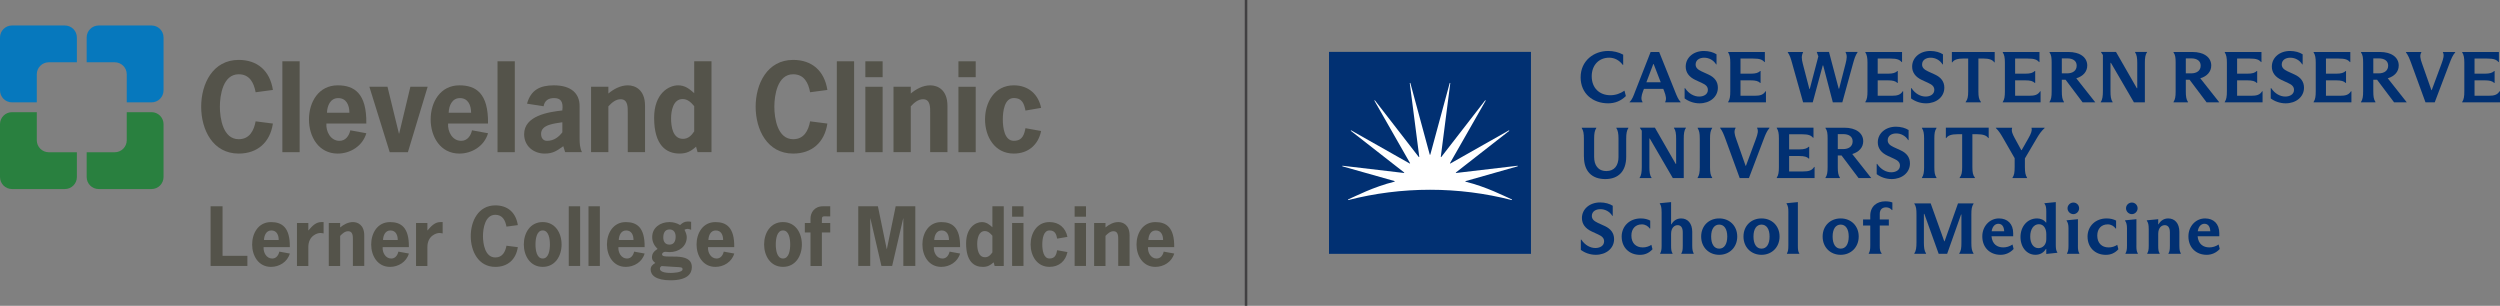<?xml version="1.0" encoding="UTF-8"?><svg id="Layer_1" xmlns="http://www.w3.org/2000/svg" viewBox="0 0 981.11 120"><rect x="0" y="0" width="981.11" height="120" fill="#808080" stroke="none"/><defs><style>.cls-1{fill:#013072;}.cls-2{fill:#fff;}.cls-3{fill:#414042;}.cls-4{fill:#0678bd;}.cls-5{fill:#54534a;}.cls-6{fill:#29803f;}</style></defs><path class="cls-5" d="m107.1,48.49c-1.1,7.33-6.01,11.78-13.43,11.78-10.18,0-14.72-9.4-14.72-18.38s4.54-18.38,14.72-18.38c7.33,0,12.24,4.22,13.43,11.78l-6.78.92c-.69-3.71-2.34-7.06-6.65-7.06-6.14,0-7.38,8.16-7.38,12.74s1.24,12.74,7.38,12.74c4.26,0,5.96-3.35,6.65-7.01l6.78.87Z"/><path class="cls-5" d="m117.59,59.72h-6.78V24.05h6.78v35.67Z"/><path class="cls-5" d="m128.09,48.49c-.23,3.12,1.65,6.78,5.13,6.78,2.43,0,3.76-1.97,4.26-4.13l6.28,1.15c-1.47,5.09-6.37,7.98-11.23,7.98-7.47,0-11.28-6.6-11.28-13.39s3.76-13.39,11.28-13.39c6.46,0,11.41,3.07,11.23,14.99h-15.68Zm9.03-4.26c0-2.89-1.15-5.73-4.4-5.73-3.07,0-4.31,2.98-4.4,5.73h8.8Z"/><path class="cls-5" d="m160.09,59.72h-7.15l-7.98-25.67h7.11l4.49,18.38h.09l4.4-18.38h6.78l-7.75,25.67Z"/><path class="cls-5" d="m175.85,48.49c-.23,3.12,1.65,6.78,5.13,6.78,2.43,0,3.76-1.97,4.26-4.13l6.28,1.15c-1.47,5.09-6.37,7.98-11.23,7.98-7.47,0-11.28-6.6-11.28-13.39s3.76-13.39,11.28-13.39c6.46,0,11.41,3.07,11.23,14.99h-15.68Zm9.03-4.26c0-2.89-1.15-5.73-4.4-5.73-3.07,0-4.31,2.98-4.4,5.73h8.8Z"/><path class="cls-5" d="m202.03,59.72h-6.78V24.05h6.78v35.67Z"/><path class="cls-5" d="m221.05,57.38c-2.52,1.79-4.03,2.89-7.29,2.89-4.45,0-8.07-3.03-8.07-7.61,0-7.24,9.54-8.71,14.99-9.31.46-3.58-.73-4.86-3.26-4.86-2.15,0-3.71.96-4.08,3.21l-6.51-1.01c1.51-5.46,5.18-7.2,10.54-7.2,6.92,0,10.09,3.3,10.09,8.11v12.74c0,1.83.09,3.67.92,5.36h-6.6l-.73-2.34Zm-.37-9.4c-2.8.5-8.34.78-8.34,4.54,0,1.51.73,2.75,2.34,2.75,2.8,0,4.72-1.65,6.01-3.35v-3.94Z"/><path class="cls-5" d="m238.75,36.7c2.15-1.79,4.81-3.21,7.65-3.21s6.74,1.7,6.74,8.02v18.2h-6.78v-15.45c0-2.06.14-5.32-2.8-5.32-1.97,0-3.53,1.42-4.81,2.8v17.97h-6.79v-25.67h6.79v2.66Z"/><path class="cls-5" d="m273.17,57.56c-2.06,1.83-3.67,2.7-6.51,2.7-5.18,0-9.95-3.21-9.95-14.03,0-9.49,5.68-12.74,9.4-12.74,2.75,0,4.4,1.38,6.33,3.07v-12.52h6.78v35.67h-5.46l-.6-2.15Zm-5.27-18.7c-3.76,0-4.54,4.77-4.54,7.61,0,3.07.6,8.02,4.68,8.02,2.02,0,3.35-1.33,4.4-2.93v-9.9c-1.19-1.42-2.57-2.8-4.54-2.8Z"/><path class="cls-5" d="m324.7,48.49c-1.1,7.33-6.01,11.78-13.43,11.78-10.18,0-14.72-9.4-14.72-18.38s4.54-18.38,14.72-18.38c7.33,0,12.24,4.22,13.43,11.78l-6.78.92c-.69-3.71-2.34-7.06-6.65-7.06-6.14,0-7.38,8.16-7.38,12.74s1.24,12.74,7.38,12.74c4.26,0,5.96-3.35,6.65-7.01l6.78.87Z"/><path class="cls-5" d="m335.19,59.72h-6.78V24.05h6.78v35.67Z"/><path class="cls-5" d="m346.38,30.29h-6.78v-6.23h6.78v6.23Zm0,29.43h-6.78v-25.67h6.78v25.67Z"/><path class="cls-5" d="m357.42,36.7c2.15-1.79,4.81-3.21,7.66-3.21s6.74,1.7,6.74,8.02v18.2h-6.78v-15.45c0-2.06.14-5.32-2.8-5.32-1.97,0-3.53,1.42-4.81,2.8v17.97h-6.78v-25.67h6.78v2.66Z"/><path class="cls-5" d="m382.91,30.29h-6.78v-6.23h6.78v6.23Zm0,29.43h-6.78v-25.67h6.78v25.67Z"/><path class="cls-5" d="m408.58,51.42c-1.1,5.36-5,8.85-10.73,8.85-7.47,0-11.28-6.6-11.28-13.39s3.76-13.39,11.28-13.39c5.73,0,9.63,3.48,10.73,8.85l-6.14,1.05c-.5-2.43-1.15-4.91-4.58-4.91-3.67,0-4.31,5.18-4.31,8.39s.64,8.39,4.31,8.39c3.44,0,4.08-2.48,4.58-4.95l6.14,1.1Z"/><path class="cls-4" d="m49.74,29.15v11.02h9.73c2.6,0,4.71-2.11,4.71-4.71V14.71c0-2.6-2.11-4.71-4.71-4.71h-20.75c-2.6,0-4.71,2.11-4.71,4.71v9.73h11.02c2.6,0,4.71,2.11,4.71,4.71Zm-35.3,0v11.02H4.71c-2.6,0-4.71-2.11-4.71-4.71V14.71c0-2.6,2.11-4.71,4.71-4.71h20.75c2.6,0,4.71,2.11,4.71,4.71v9.73h-11.02c-2.6,0-4.71,2.11-4.71,4.71Z"/><path class="cls-6" d="m14.44,55.04v-11.02H4.71c-2.6,0-4.71,2.11-4.71,4.71v20.75c0,2.6,2.11,4.71,4.71,4.71h20.75c2.6,0,4.71-2.11,4.71-4.71v-9.73h-11.02c-2.6,0-4.71-2.11-4.71-4.71Zm35.3,0v-11.02h9.73c2.6,0,4.71,2.11,4.71,4.71v20.75c0,2.6-2.11,4.71-4.71,4.71h-20.75c-2.6,0-4.71-2.11-4.71-4.71v-9.73h11.02c2.6,0,4.71-2.11,4.71-4.71Z"/><path class="cls-5" d="m87.34,100.4h9.75v3.97h-14.45v-23.42h4.7v19.45Z"/><path class="cls-5" d="m103.45,97c-.15,2.05,1.08,4.46,3.37,4.46,1.6,0,2.47-1.29,2.8-2.71l4.12.75c-.96,3.34-4.18,5.24-7.38,5.24-4.91,0-7.41-4.34-7.41-8.79s2.47-8.79,7.41-8.79c4.24,0,7.5,2.02,7.38,9.84h-10.3Zm5.93-2.8c0-1.9-.75-3.76-2.89-3.76-2.02,0-2.83,1.96-2.89,3.76h5.78Z"/><path class="cls-5" d="m121,90.46c1.72-2.02,3.1-3.31,5.15-3.31h.84v4.46c-.42-.09-.84-.18-1.29-.18-1.14,0-4.7,1.05-4.7,5.54v7.41h-4.46v-16.86h4.46v2.95Z"/><path class="cls-5" d="m133.49,89.26c1.41-1.17,3.16-2.11,5.03-2.11s4.43,1.11,4.43,5.27v11.95h-4.46v-10.14c0-1.36.09-3.49-1.84-3.49-1.29,0-2.32.93-3.16,1.84v11.8h-4.46v-16.86h4.46v1.75Z"/><path class="cls-5" d="m150.17,97c-.15,2.05,1.08,4.46,3.37,4.46,1.6,0,2.47-1.29,2.8-2.71l4.12.75c-.96,3.34-4.18,5.24-7.38,5.24-4.91,0-7.41-4.34-7.41-8.79s2.47-8.79,7.41-8.79c4.24,0,7.5,2.02,7.38,9.84h-10.3Zm5.93-2.8c0-1.9-.75-3.76-2.89-3.76-2.02,0-2.83,1.96-2.89,3.76h5.78Z"/><path class="cls-5" d="m167.73,90.46c1.72-2.02,3.1-3.31,5.15-3.31h.84v4.46c-.42-.09-.84-.18-1.29-.18-1.14,0-4.7,1.05-4.7,5.54v7.41h-4.46v-16.86h4.46v2.95Z"/><path class="cls-5" d="m203.22,97c-.72,4.82-3.94,7.74-8.82,7.74-6.68,0-9.66-6.17-9.66-12.07s2.98-12.07,9.66-12.07c4.82,0,8.04,2.77,8.82,7.74l-4.46.6c-.45-2.44-1.54-4.64-4.37-4.64-4.03,0-4.85,5.36-4.85,8.37s.81,8.37,4.85,8.37c2.8,0,3.91-2.2,4.37-4.61l4.46.57Z"/><path class="cls-5" d="m205.57,95.94c0-4.49,2.47-8.79,7.41-8.79s7.41,4.3,7.41,8.79-2.5,8.79-7.41,8.79-7.41-4.34-7.41-8.79Zm10.24,0c0-2.11-.42-5.51-2.83-5.51s-2.83,3.4-2.83,5.51.42,5.51,2.83,5.51,2.83-3.4,2.83-5.51Z"/><path class="cls-5" d="m227.67,104.37h-4.46v-23.42h4.46v23.42Z"/><path class="cls-5" d="m235.41,104.37h-4.46v-23.42h4.46v23.42Z"/><path class="cls-5" d="m242.69,97c-.15,2.05,1.08,4.46,3.37,4.46,1.6,0,2.47-1.29,2.8-2.71l4.12.75c-.96,3.34-4.18,5.24-7.38,5.24-4.91,0-7.41-4.34-7.41-8.79s2.47-8.79,7.41-8.79c4.25,0,7.5,2.02,7.38,9.84h-10.3Zm5.93-2.8c0-1.9-.75-3.76-2.89-3.76-2.02,0-2.83,1.96-2.89,3.76h5.78Z"/><path class="cls-5" d="m261.09,98.83c-.51,0-1.26.27-1.26,1.05,0,2.2,11.68-1.63,11.68,4.97,0,2.5-1.69,5.15-8.37,5.15-5.81,0-7.8-2.05-7.8-4.24,0-1.29.81-1.96,1.84-2.56-.72-.54-1.32-1.17-1.32-2.14,0-1.66.9-2.53,2.2-3.37-1.23-1.2-2.11-2.71-2.11-4.64,0-3.73,3.16-5.9,6.8-5.9,1.48,0,2.89.42,4.15,1.17.9-.84,1.72-1.39,3.04-1.39.42,0,.87.03,1.29.12v3.13c-.45-.18-.93-.36-1.41-.36s-.78.15-1.2.36c.48.9.87,1.9.9,2.86,0,3.73-3.13,5.9-6.77,5.9l-1.66-.12Zm-1.42,5.57c-.42.27-.69.51-.69,1.05,0,1.57,3.16,1.66,4.21,1.66.75,0,4.67-.09,4.67-1.44,0-.87-.6-.78-3.25-.93l-4.94-.33Zm3.07-8.4c1.87,0,2.41-1.54,2.41-3.13s-.72-2.83-2.41-2.83c-1.87,0-2.44,1.57-2.44,3.16s.72,2.8,2.44,2.8Z"/><path class="cls-5" d="m277.86,97c-.15,2.05,1.08,4.46,3.37,4.46,1.6,0,2.47-1.29,2.8-2.71l4.12.75c-.96,3.34-4.18,5.24-7.38,5.24-4.91,0-7.41-4.34-7.41-8.79s2.47-8.79,7.41-8.79c4.24,0,7.5,2.02,7.38,9.84h-10.3Zm5.93-2.8c0-1.9-.75-3.76-2.89-3.76-2.02,0-2.83,1.96-2.89,3.76h5.78Z"/><path class="cls-5" d="m299.87,95.94c0-4.49,2.47-8.79,7.41-8.79s7.41,4.3,7.41,8.79-2.5,8.79-7.41,8.79-7.41-4.34-7.41-8.79Zm10.24,0c0-2.11-.42-5.51-2.83-5.51s-2.83,3.4-2.83,5.51.42,5.51,2.83,5.51,2.83-3.4,2.83-5.51Z"/><path class="cls-5" d="m325.82,91.22h-3.28v13.16h-4.46v-13.16h-2.23v-3.7h2.23v-1.78c0-2.14,1.38-4.79,4.94-4.79h2.8v3.97h-.81c-2.41,0-2.5-.36-2.47,1.99v.6h3.28v3.7Z"/><path class="cls-5" d="m351.5,80.95h7.71v23.42h-4.7v-18.66h-.06l-4.33,18.66h-4.21l-4.33-18.66h-.06v18.66h-4.7v-23.42h7.71l3.46,16.8h.06l3.46-16.8Z"/><path class="cls-5" d="m366.49,97c-.15,2.05,1.08,4.46,3.37,4.46,1.6,0,2.47-1.29,2.8-2.71l4.12.75c-.96,3.34-4.18,5.24-7.38,5.24-4.91,0-7.41-4.34-7.41-8.79s2.47-8.79,7.41-8.79c4.24,0,7.5,2.02,7.38,9.84h-10.3Zm5.93-2.8c0-1.9-.75-3.76-2.89-3.76-2.02,0-2.83,1.96-2.89,3.76h5.78Z"/><path class="cls-5" d="m389.94,102.96c-1.35,1.2-2.41,1.78-4.27,1.78-3.4,0-6.53-2.11-6.53-9.21,0-6.23,3.73-8.37,6.17-8.37,1.81,0,2.89.9,4.15,2.02v-8.22h4.46v23.42h-3.58l-.39-1.42Zm-3.46-12.28c-2.47,0-2.98,3.13-2.98,5,0,2.02.39,5.27,3.07,5.27,1.32,0,2.2-.87,2.89-1.93v-6.5c-.78-.93-1.69-1.84-2.98-1.84Z"/><path class="cls-5" d="m401.66,85.04h-4.46v-4.09h4.46v4.09Zm0,19.33h-4.46v-16.86h4.46v16.86Z"/><path class="cls-5" d="m418.91,98.92c-.72,3.52-3.28,5.81-7.04,5.81-4.91,0-7.41-4.34-7.41-8.79s2.47-8.79,7.41-8.79c3.76,0,6.32,2.29,7.04,5.81l-4.03.69c-.33-1.6-.75-3.22-3.01-3.22-2.41,0-2.83,3.4-2.83,5.51s.42,5.51,2.83,5.51c2.26,0,2.68-1.63,3.01-3.25l4.03.72Z"/><path class="cls-5" d="m426.19,85.04h-4.46v-4.09h4.46v4.09Zm0,19.33h-4.46v-16.86h4.46v16.86Z"/><path class="cls-5" d="m433.84,89.26c1.41-1.17,3.16-2.11,5.03-2.11s4.43,1.11,4.43,5.27v11.95h-4.46v-10.14c0-1.36.09-3.49-1.84-3.49-1.29,0-2.32.93-3.16,1.84v11.8h-4.46v-16.86h4.46v1.75Z"/><path class="cls-5" d="m450.52,97c-.15,2.05,1.08,4.46,3.37,4.46,1.6,0,2.47-1.29,2.8-2.71l4.12.75c-.96,3.34-4.18,5.24-7.38,5.24-4.91,0-7.41-4.34-7.41-8.79s2.47-8.79,7.41-8.79c4.25,0,7.5,2.02,7.38,9.84h-10.3Zm5.93-2.8c0-1.9-.75-3.76-2.89-3.76-2.02,0-2.83,1.96-2.89,3.76h5.78Z"/><rect class="cls-1" x="521.56" y="20.36" width="79.26" height="79.26"/><path class="cls-2" d="m575.09,71.29v-.19s20.54-5.84,20.54-5.84l-.04-.22-24.2,2.85-.07-.17,21-16.39-.12-.19-23.05,13.05c-.07-.07-.06-.06-.13-.13l14.04-24.59-.19-.12-17.28,22.31c-.09-.04-.08-.03-.17-.07l3.74-29.01-.22-.04-7.64,28.2h-.19s-7.64-28.2-7.64-28.2l-.22.04,3.74,29.01-.17.07-17.28-22.31-.19.12,14.04,24.59c-.07.07-.06.06-.13.13l-23.05-13.05-.12.19,21,16.39-.07.17-24.2-2.85-.04.22,20.55,5.82v.19c-8.44,2.1-15.32,5.72-18.3,7.01l.06.24c10.39-2.68,21.27-4.05,32.11-4.05,10.84,0,21.72,1.37,32.11,4.05l.06-.24c-2.97-1.29-9.82-4.89-18.24-6.99Z"/><path class="cls-1" d="m620.31,30.35c0-6.51,5.18-10.35,10.81-10.35,2.08,0,4.18.51,5.89,1.45v4.01h-.17c-1.37-1.85-3.24-2.82-5.32-2.82-4.1,0-6.86,2.99-6.86,7.28,0,4.69,3.1,7.45,7.31,7.45,2.08,0,3.87-.65,5.55-1.79l.54,2.13c-2.02,1.96-4.32,2.84-6.97,2.84-5.97,0-10.78-3.81-10.78-10.21Z"/><path class="cls-1" d="m657.29,35.76c.8,1.96,1.28,3.21,2.25,4.27v.14h-6.06v-.14c.6-1.05.31-2.42-.37-4.21l-.37-.94h-7.59l-.34.88c-.71,1.88-.91,3.24-.2,4.27v.14h-5.09v-.14c1.08-1.02,1.51-2.39,2.19-4.15l6.06-15.47h3.36l6.17,15.36Zm-11.18-3.47h5.63l-2.76-7.14h-.17l-2.7,7.14Z"/><path class="cls-1" d="m661.12,38.63v-4.04h.17c1.51,2.28,3.64,3.3,5.55,3.3,1.65,0,3.41-.77,3.41-2.62,0-1.31-.88-2.05-2.33-2.7l-2.53-1.17c-2.53-1.17-3.84-2.96-3.84-5.26,0-3.53,3.04-6.14,7.14-6.14,1.96,0,3.78.54,4.95,1.31v3.95h-.17c-1.02-1.68-2.82-2.62-4.67-2.62s-3.36.91-3.36,2.67c0,1.17.74,1.96,2.33,2.7l2.73,1.25c2.36,1.08,3.67,2.76,3.67,5.15,0,3.67-3.19,6.14-7.17,6.14-2.19,0-4.24-.71-5.89-1.93Z"/><path class="cls-1" d="m693.04,35.82v4.35h-14.85v-.14c.68-1.02.85-2.16.85-4.27v-11.15c0-1.93-.2-3.07-.85-4.07v-.14h14.42v3.95h-.17c-.82-.97-1.88-1.37-4.38-1.37h-5.01v5.94h3.84c2.28,0,3.13-.37,3.87-1.05h.17v4.67h-.17c-.68-.68-1.65-1.02-3.87-1.02h-3.84v6.06h5.46c2.22,0,3.47-.34,4.35-1.76h.17Z"/><path class="cls-1" d="m703.39,25.09c-.6-2.13-.94-3.33-1.79-4.55v-.14h6v.14c-.68,1.37-.6,2.53-.09,4.52l2.56,9.84h.17l3.36-12.77-.63-1.74h4.81l3.81,14.42h.17l2.56-9.96c.48-1.93.63-3.1-.03-4.32v-.14h4.69v.14c-.85,1.22-1.22,2.45-1.76,4.38l-4.21,15.25h-3.73l-3.78-14.48h-.17l-3.93,14.48h-3.78l-4.24-15.08Z"/><path class="cls-1" d="m746.88,35.82v4.35h-14.85v-.14c.68-1.02.85-2.16.85-4.27v-11.15c0-1.93-.2-3.07-.85-4.07v-.14h14.42v3.95h-.17c-.82-.97-1.88-1.37-4.38-1.37h-5.01v5.94h3.84c2.28,0,3.13-.37,3.87-1.05h.17v4.67h-.17c-.68-.68-1.65-1.02-3.87-1.02h-3.84v6.06h5.46c2.22,0,3.47-.34,4.35-1.76h.17Z"/><path class="cls-1" d="m749.98,38.63v-4.04h.17c1.51,2.28,3.64,3.3,5.55,3.3,1.65,0,3.41-.77,3.41-2.62,0-1.31-.88-2.05-2.33-2.7l-2.53-1.17c-2.53-1.17-3.84-2.96-3.84-5.26,0-3.53,3.04-6.14,7.14-6.14,1.96,0,3.78.54,4.95,1.31v3.95h-.17c-1.02-1.68-2.82-2.62-4.66-2.62s-3.36.91-3.36,2.67c0,1.17.74,1.96,2.33,2.7l2.73,1.25c2.36,1.08,3.67,2.76,3.67,5.15,0,3.67-3.19,6.14-7.17,6.14-2.19,0-4.24-.71-5.89-1.93Z"/><path class="cls-1" d="m771.4,40.03c.8-1,1-2.11,1-4.18v-12.89h-1.79c-2.47,0-3.78.51-4.44,1.51h-.17v-4.07h16.81v4.07h-.17c-.68-1-1.96-1.51-4.44-1.51h-1.79v12.89c0,2.08.2,3.19,1,4.18v.14h-6v-.14Z"/><path class="cls-1" d="m800.81,35.82v4.35h-14.85v-.14c.68-1.02.85-2.16.85-4.27v-11.15c0-1.93-.2-3.07-.85-4.07v-.14h14.42v3.95h-.17c-.82-.97-1.88-1.37-4.38-1.37h-5.01v5.94h3.84c2.28,0,3.13-.37,3.87-1.05h.17v4.67h-.17c-.68-.68-1.65-1.02-3.87-1.02h-3.84v6.06h5.46c2.22,0,3.47-.34,4.35-1.76h.17Z"/><path class="cls-1" d="m822.26,40.11v.06h-4.95l-6.68-8.87h-1.48v4.52c0,2.08.17,3.19.85,4.21v.14h-5.69v-.14c.68-1.02.85-2.13.85-4.21v-11.21c0-1.85-.11-3.04-.85-4.07v-.14h7.45c4.44,0,7.37,2.05,7.37,5.32,0,2.39-1.62,4.21-4.3,5.01l7.42,9.39Zm-13.11-11.32h2.05c2.36,0,3.78-1.14,3.78-3.04s-1.51-2.84-3.73-2.84h-2.1v5.89Z"/><path class="cls-1" d="m824.42,40.03c.68-.94.85-2.33.85-4.27v-14.17l-.74-1.11v-.09h5.89l8.16,14.22h.17v-9.87c0-1.93-.17-3.27-.85-4.21v-.14h4.69v.14c-.71.94-.85,2.28-.85,4.21v15.42h-4.3l-9.02-15.5h-.17v11.09c0,1.93.14,3.33.85,4.27v.14h-4.69v-.14Z"/><path class="cls-1" d="m870.92,40.11v.06h-4.95l-6.68-8.87h-1.48v4.52c0,2.08.17,3.19.85,4.21v.14h-5.69v-.14c.68-1.02.85-2.13.85-4.21v-11.21c0-1.85-.11-3.04-.85-4.07v-.14h7.45c4.44,0,7.37,2.05,7.37,5.32,0,2.39-1.62,4.21-4.3,5.01l7.42,9.39Zm-13.11-11.32h2.05c2.36,0,3.78-1.14,3.78-3.04s-1.51-2.84-3.73-2.84h-2.1v5.89Z"/><path class="cls-1" d="m887.93,35.82v4.35h-14.85v-.14c.68-1.02.85-2.16.85-4.27v-11.15c0-1.93-.2-3.07-.85-4.07v-.14h14.42v3.95h-.17c-.82-.97-1.88-1.37-4.38-1.37h-5.01v5.94h3.84c2.28,0,3.13-.37,3.87-1.05h.17v4.67h-.17c-.68-.68-1.65-1.02-3.87-1.02h-3.84v6.06h5.46c2.22,0,3.47-.34,4.35-1.76h.17Z"/><path class="cls-1" d="m891.14,38.63v-4.04h.17c1.51,2.28,3.64,3.3,5.55,3.3,1.65,0,3.41-.77,3.41-2.62,0-1.31-.88-2.05-2.33-2.7l-2.53-1.17c-2.53-1.17-3.84-2.96-3.84-5.26,0-3.53,3.04-6.14,7.14-6.14,1.96,0,3.78.54,4.95,1.31v3.95h-.17c-1.02-1.68-2.82-2.62-4.67-2.62s-3.36.91-3.36,2.67c0,1.17.74,1.96,2.33,2.7l2.73,1.25c2.36,1.08,3.67,2.76,3.67,5.15,0,3.67-3.19,6.14-7.17,6.14-2.19,0-4.24-.71-5.89-1.93Z"/><path class="cls-1" d="m922.8,35.82v4.35h-14.85v-.14c.68-1.02.85-2.16.85-4.27v-11.15c0-1.93-.2-3.07-.85-4.07v-.14h14.42v3.95h-.17c-.82-.97-1.88-1.37-4.38-1.37h-5.01v5.94h3.84c2.28,0,3.13-.37,3.87-1.05h.17v4.67h-.17c-.68-.68-1.65-1.02-3.87-1.02h-3.84v6.06h5.46c2.22,0,3.47-.34,4.35-1.76h.17Z"/><path class="cls-1" d="m944.5,40.11v.06h-4.95l-6.68-8.87h-1.48v4.52c0,2.08.17,3.19.85,4.21v.14h-5.69v-.14c.68-1.02.85-2.13.85-4.21v-11.21c0-1.85-.11-3.04-.85-4.07v-.14h7.45c4.44,0,7.37,2.05,7.37,5.32,0,2.39-1.62,4.21-4.3,5.01l7.42,9.39Zm-13.11-11.32h2.05c2.36,0,3.78-1.14,3.78-3.04s-1.51-2.84-3.73-2.84h-2.1v5.89Z"/><path class="cls-1" d="m955.48,40.17h-3.61l-5.63-15.42c-.65-1.76-1.17-3.07-2.05-4.21v-.14h6.06v.14c-.71,1.14-.43,2.47.26,4.38l3.67,10.44h.14l3.9-10.52c.71-1.96,1.05-3.21.48-4.3v-.14h4.84v.14c-1,1.17-1.54,2.47-2.3,4.47l-5.75,15.16Z"/><path class="cls-1" d="m981.11,35.82v4.35h-14.85v-.14c.68-1.02.85-2.16.85-4.27v-11.15c0-1.93-.2-3.07-.85-4.07v-.14h14.42v3.95h-.17c-.82-.97-1.88-1.37-4.38-1.37h-5.01v5.94h3.84c2.28,0,3.13-.37,3.87-1.05h.17v4.67h-.17c-.68-.68-1.65-1.02-3.87-1.02h-3.84v6.06h5.46c2.22,0,3.47-.34,4.35-1.76h.17Z"/><path class="cls-1" d="m621.59,61.55v-7.14c0-2.02-.2-3.16-.85-4.15v-.14h5.72v.14c-.65,1-.85,2.13-.85,4.15v7.2c0,3.1,1.45,5.52,4.81,5.52,3.1,0,4.75-2.13,4.75-5.52v-7.17c0-2.02-.23-3.24-.85-4.18v-.14h4.72v.14c-.63.94-.85,2.16-.85,4.18v7.08c0,5.58-2.96,8.76-8.22,8.76s-8.36-3.07-8.36-8.73Z"/><path class="cls-1" d="m643.46,69.74c.68-.94.85-2.33.85-4.27v-14.17l-.74-1.11v-.09h5.89l8.16,14.22h.17v-9.87c0-1.93-.17-3.27-.85-4.21v-.14h4.69v.14c-.71.94-.85,2.28-.85,4.21v15.42h-4.3l-9.02-15.5h-.17v11.09c0,1.93.14,3.33.85,4.27v.14h-4.69v-.14Z"/><path class="cls-1" d="m666.22,69.74c.65-1.02.85-2.13.85-4.12v-11.26c0-1.99-.2-3.07-.85-4.1v-.14h5.72v.14c-.68,1.02-.85,2.1-.85,4.1v11.26c0,1.99.17,3.1.85,4.12v.14h-5.72v-.14Z"/><path class="cls-1" d="m686.35,69.88h-3.61l-5.63-15.42c-.65-1.76-1.17-3.07-2.05-4.21v-.14h6.06v.14c-.71,1.14-.43,2.47.26,4.38l3.67,10.44h.14l3.9-10.52c.71-1.96,1.05-3.21.48-4.3v-.14h4.84v.14c-1,1.17-1.54,2.47-2.3,4.47l-5.75,15.16Z"/><path class="cls-1" d="m712.12,65.53v4.35h-14.85v-.14c.68-1.02.85-2.16.85-4.27v-11.15c0-1.93-.2-3.07-.85-4.07v-.14h14.42v3.95h-.17c-.82-.97-1.88-1.37-4.38-1.37h-5.01v5.94h3.84c2.28,0,3.13-.37,3.87-1.05h.17v4.66h-.17c-.68-.68-1.65-1.02-3.87-1.02h-3.84v6.06h5.46c2.22,0,3.47-.34,4.35-1.76h.17Z"/><path class="cls-1" d="m734.34,69.83v.06h-4.95l-6.68-8.87h-1.48v4.52c0,2.08.17,3.19.85,4.21v.14h-5.69v-.14c.68-1.02.85-2.13.85-4.21v-11.21c0-1.85-.11-3.04-.85-4.07v-.14h7.45c4.44,0,7.37,2.05,7.37,5.32,0,2.39-1.62,4.21-4.3,5.01l7.42,9.39Zm-13.11-11.32h2.05c2.36,0,3.78-1.14,3.78-3.04s-1.51-2.84-3.73-2.84h-2.1v5.89Z"/><path class="cls-1" d="m736.5,68.35v-4.04h.17c1.51,2.28,3.64,3.3,5.55,3.3,1.65,0,3.41-.77,3.41-2.62,0-1.31-.88-2.05-2.33-2.7l-2.53-1.17c-2.53-1.17-3.84-2.96-3.84-5.26,0-3.53,3.04-6.14,7.14-6.14,1.96,0,3.78.54,4.95,1.31v3.95h-.17c-1.02-1.68-2.82-2.62-4.67-2.62s-3.36.91-3.36,2.67c0,1.17.74,1.96,2.33,2.7l2.73,1.25c2.36,1.08,3.67,2.76,3.67,5.15,0,3.67-3.19,6.14-7.17,6.14-2.19,0-4.24-.71-5.89-1.93Z"/><path class="cls-1" d="m754.25,69.74c.65-1.02.85-2.13.85-4.12v-11.26c0-1.99-.2-3.07-.85-4.1v-.14h5.72v.14c-.68,1.02-.85,2.1-.85,4.1v11.26c0,1.99.17,3.1.85,4.12v.14h-5.72v-.14Z"/><path class="cls-1" d="m769.04,69.74c.8-1,1-2.1,1-4.18v-12.89h-1.79c-2.47,0-3.78.51-4.44,1.51h-.17v-4.07h16.81v4.07h-.17c-.68-1-1.96-1.51-4.44-1.51h-1.79v12.89c0,2.08.2,3.19,1,4.18v.14h-6v-.14Z"/><path class="cls-1" d="m797.28,50.12h5.12v.14c-1.34,1.19-2.19,2.47-3.27,4.32l-4.47,7.59v3.33c0,2.11.2,3.21.85,4.24v.14h-5.72v-.14c.68-1.02.85-2.1.85-4.21v-3.44l-4.41-7.68c-1.08-1.88-1.79-3.02-2.96-4.15v-.14h6.37v.14c-.37,1.11.17,2.39,1,3.9l2.59,4.75h.17l2.62-4.61c1-1.76,1.54-3.02,1.25-4.04v-.14Z"/><path class="cls-1" d="m620.39,98.07v-4.04h.17c1.51,2.28,3.64,3.3,5.55,3.3,1.65,0,3.41-.77,3.41-2.62,0-1.31-.88-2.05-2.33-2.7l-2.53-1.17c-2.53-1.17-3.84-2.96-3.84-5.26,0-3.53,3.04-6.14,7.14-6.14,1.96,0,3.78.54,4.95,1.31v3.95h-.17c-1.02-1.68-2.82-2.62-4.67-2.62s-3.36.91-3.36,2.67c0,1.17.74,1.96,2.33,2.7l2.73,1.25c2.36,1.08,3.67,2.76,3.67,5.15,0,3.67-3.19,6.14-7.17,6.14-2.19,0-4.24-.71-5.89-1.93Z"/><path class="cls-1" d="m636.41,92.89c0-4.12,3.1-7.17,7.51-7.17,1.48,0,2.73.34,3.7.85v3.13h-.17c-.63-.94-1.79-1.65-3.1-1.65-2.47,0-4.12,1.65-4.12,4.41,0,2.9,1.74,4.64,4.47,4.64,1.22,0,2.39-.37,3.38-1.02l.43,1.74c-1.34,1.48-2.96,2.19-4.92,2.19-4.32,0-7.17-3.02-7.17-7.11Z"/><path class="cls-1" d="m652.08,83.16c0-1.56-.17-2.53-.71-3.27v-.14l4.35-.43h.09v8.7h.14c.8-1.42,2.11-2.3,3.81-2.3,2.56,0,4.35,1.91,4.35,5.29v5.4c0,1.51.17,2.28.57,3.04v.14h-4.86v-.14c.48-.77.57-1.54.57-3.04v-5.21c0-1.91-.74-2.84-2.02-2.84s-2.56,1.08-2.56,3.38v4.67c0,1.51.09,2.28.57,3.04v.14h-4.86v-.14c.43-.77.57-1.54.57-3.04v-13.26Z"/><path class="cls-1" d="m667.61,92.83c0-4.18,2.99-7.11,7.08-7.11s7.08,2.93,7.08,7.11-3.02,7.17-7.08,7.17-7.08-2.96-7.08-7.17Zm10.24,0c0-2.99-1.22-4.69-3.16-4.69s-3.16,1.71-3.16,4.69,1.19,4.75,3.16,4.75,3.16-1.76,3.16-4.75Z"/><path class="cls-1" d="m684.22,92.83c0-4.18,2.99-7.11,7.08-7.11s7.08,2.93,7.08,7.11-3.02,7.17-7.08,7.17-7.08-2.96-7.08-7.17Zm10.24,0c0-2.99-1.22-4.69-3.16-4.69s-3.16,1.71-3.16,4.69,1.19,4.75,3.16,4.75,3.16-1.76,3.16-4.75Z"/><path class="cls-1" d="m701.26,99.46c.46-.77.57-1.54.57-3.19v-12.94c0-1.62-.06-2.39-.71-3.41v-.17l4.35-.43h.09v16.95c0,1.65.06,2.42.57,3.19v.14h-4.86v-.14Z"/><path class="cls-1" d="m715.28,92.83c0-4.18,2.99-7.11,7.08-7.11s7.08,2.93,7.08,7.11-3.02,7.17-7.08,7.17-7.08-2.96-7.08-7.17Zm10.24,0c0-2.99-1.22-4.69-3.16-4.69s-3.16,1.71-3.16,4.69,1.19,4.75,3.16,4.75,3.16-1.76,3.16-4.75Z"/><path class="cls-1" d="m733.37,99.46c.46-.8.6-1.51.6-3.13v-7.82h-2.82v-2.39h2.82v-1.45c0-3.73,2.65-5.66,5.89-5.66,1.11,0,2.1.17,2.79.45v2.99h-.17c-.46-.6-1.31-1.08-2.28-1.08-1.42,0-2.5.74-2.5,2.56v2.19h3.56v2.39h-3.56v7.82c0,1.59.09,2.33.74,3.13v.14h-5.06v-.14Z"/><path class="cls-1" d="m760.82,99.6l-5.63-15.67h-.17v11.18c0,2.08.17,3.36.85,4.35v.14h-4.61v-.14c.68-.97.85-2.28.85-4.35v-11.07c0-1.79-.11-3.07-.85-4.07v-.14h6.43l5.32,14.85h.14l5.26-14.85h6.09v.14c-.68,1.02-.85,2.13-.85,4.1v11.18c0,2.1.17,3.16.85,4.21v.14h-5.6v-.14c.71-1.05.85-2.13.85-4.21v-11.07h-.14l-5.46,15.42h-3.33Z"/><path class="cls-1" d="m790.23,97.72c-1.39,1.51-3.19,2.28-5.12,2.28-4.12,0-7.17-2.79-7.17-7.25,0-3.95,2.87-7.03,6.54-7.03,3.33,0,5.58,2.1,5.58,5.8v1.19h-8.51c.28,3.16,2.28,4.38,4.61,4.38,1.22,0,2.47-.34,3.64-1.14l.43,1.76Zm-8.62-6.97h4.92c-.09-1.91-.91-2.93-2.3-2.93-1.22,0-2.33.97-2.62,2.93Z"/><path class="cls-1" d="m792.93,93c0-4.07,2.65-7.28,6.51-7.28,1.37,0,2.73.57,3.47,1.62h.14v-4.21c0-1.59-.11-2.45-.71-3.21v-.17l4.35-.43h.09v16.55c0,1.48.06,2.42.6,3.16v.17l-4.24.45h-.09v-1.96h-.14c-.91,1.51-2.33,2.3-4.15,2.3-3.19,0-5.83-2.76-5.83-7Zm10.13.91v-2.02c0-2.3-1.11-3.9-2.9-3.9-2.05,0-3.41,1.93-3.41,4.84,0,2.73,1.28,4.55,3.21,4.55,1.74,0,3.1-1.39,3.1-3.47Z"/><path class="cls-1" d="m815.46,96.3c0,1.68.09,2.36.57,3.16v.14h-4.86v-.14c.46-.8.6-1.48.6-3.16v-6.68c0-1.45-.23-2.25-.74-2.99v-.17l4.35-.43h.09v10.27Zm-4.07-14.56c0-1.22,1.02-2.25,2.3-2.25s2.25,1.02,2.25,2.25-1.02,2.3-2.25,2.3-2.3-1.02-2.3-2.3Z"/><path class="cls-1" d="m819.24,92.89c0-4.12,3.1-7.17,7.51-7.17,1.48,0,2.73.34,3.7.85v3.13h-.17c-.63-.94-1.79-1.65-3.1-1.65-2.47,0-4.12,1.65-4.12,4.41,0,2.9,1.74,4.64,4.47,4.64,1.22,0,2.39-.37,3.38-1.02l.43,1.74c-1.34,1.48-2.96,2.19-4.92,2.19-4.32,0-7.17-3.02-7.17-7.11Z"/><path class="cls-1" d="m838.41,96.3c0,1.68.09,2.36.57,3.16v.14h-4.86v-.14c.46-.8.6-1.48.6-3.16v-6.68c0-1.45-.23-2.25-.74-2.99v-.17l4.35-.43h.09v10.27Zm-4.07-14.56c0-1.22,1.02-2.25,2.3-2.25s2.25,1.02,2.25,2.25-1.02,2.3-2.25,2.3-2.3-1.02-2.3-2.3Z"/><path class="cls-1" d="m843.25,89.79c0-1.56-.2-2.42-.74-3.16v-.17l4.38-.43h.09v1.99h.14c.8-1.45,2.16-2.3,3.78-2.3,2.56,0,4.38,1.88,4.38,5.29v5.43c0,1.54.17,2.25.57,3.02v.14h-4.86v-.14c.48-.77.57-1.48.57-3.02v-5.29c0-1.85-.77-2.79-2.02-2.79s-2.56,1.02-2.56,3.41v4.67c0,1.54.09,2.25.57,3.02v.14h-4.89v-.14c.46-.77.6-1.48.6-3.02v-6.66Z"/><path class="cls-1" d="m871.12,97.72c-1.39,1.51-3.19,2.28-5.12,2.28-4.12,0-7.17-2.79-7.17-7.25,0-3.95,2.87-7.03,6.54-7.03,3.33,0,5.58,2.1,5.58,5.8v1.19h-8.51c.28,3.16,2.28,4.38,4.61,4.38,1.22,0,2.47-.34,3.64-1.14l.43,1.76Zm-8.62-6.97h4.92c-.09-1.91-.91-2.93-2.3-2.93-1.22,0-2.33.97-2.62,2.93Z"/><rect class="cls-3" x="488.5" width="1" height="120"/></svg>